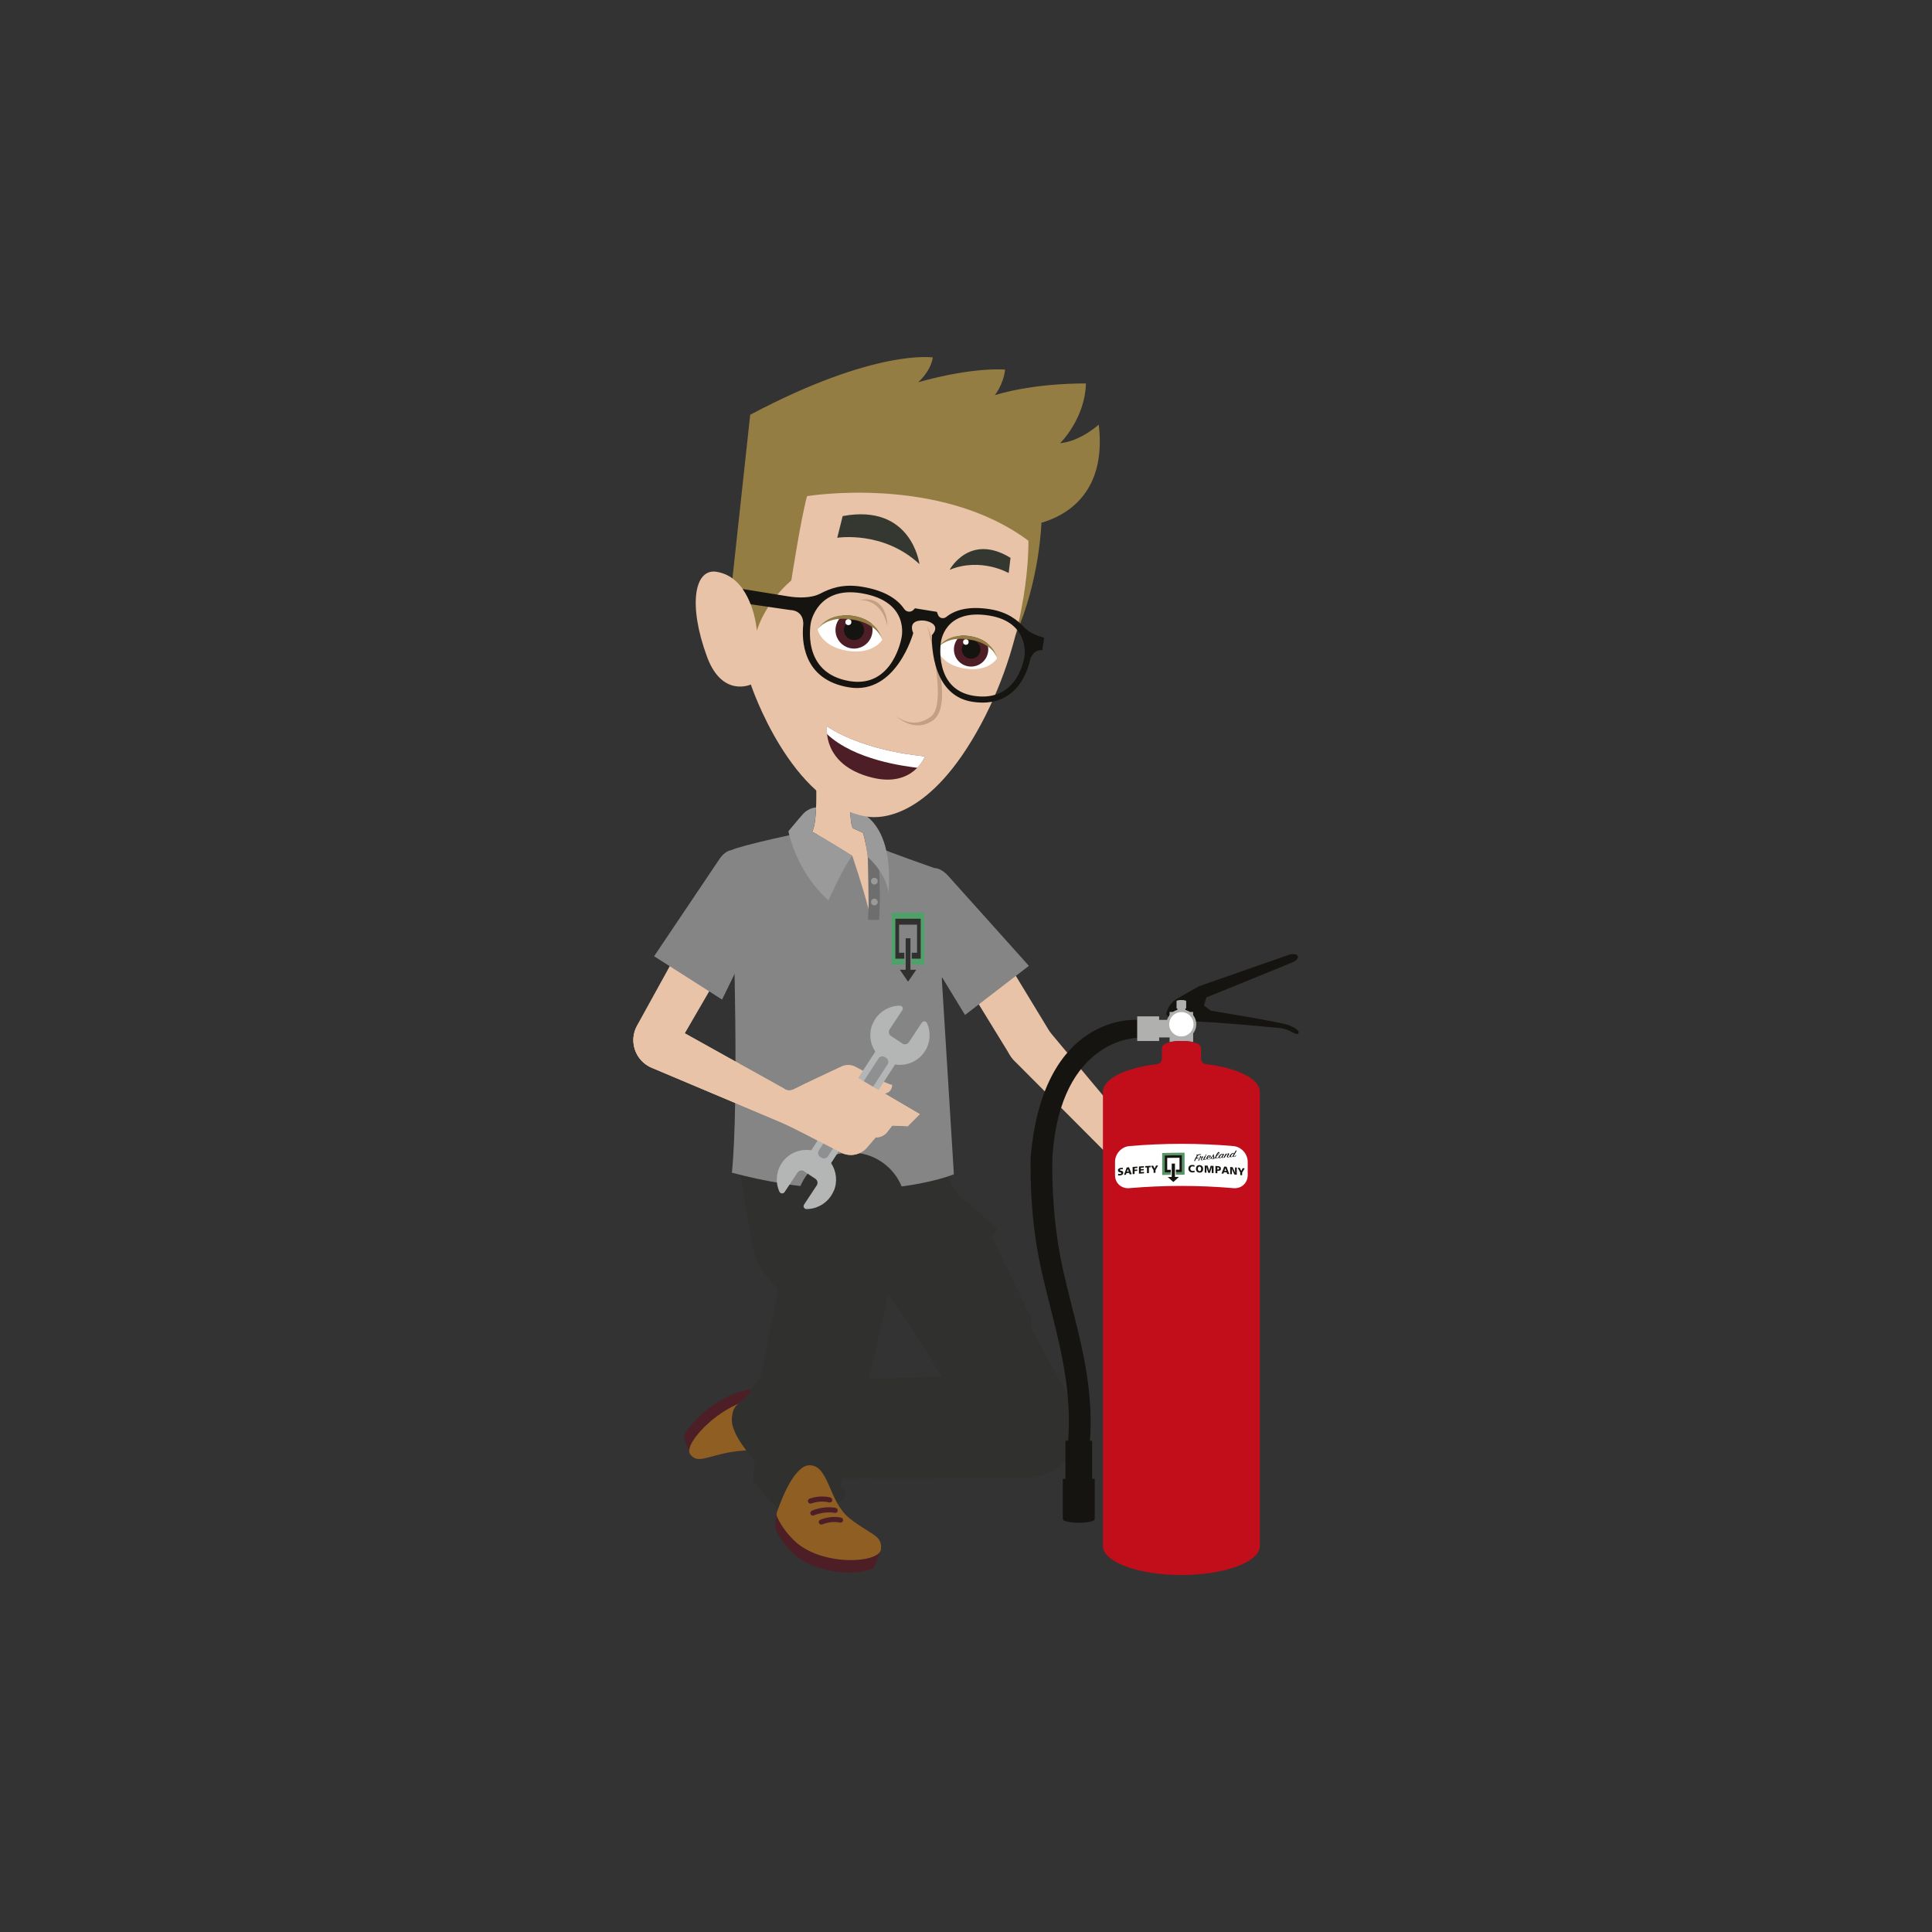 <?xml version="1.0" encoding="utf-8"?>
<!-- Generator: Adobe Illustrator 24.1.3, SVG Export Plug-In . SVG Version: 6.00 Build 0)  -->
<svg version="1.1" xmlns="http://www.w3.org/2000/svg" xmlns:xlink="http://www.w3.org/1999/xlink" x="0px" y="0px"
	 viewBox="0 0 850.39 850.39" style="enable-background:new 0 0 850.39 850.39;" xml:space="preserve">
<rect x="0" y="0" width="850.39" height="850.39" fill="#333333" stroke="none"/>
<style type="text/css">
	.st0{fill:#30302F;}
	.st1{fill:#E8C3A7;}
	.st2{fill:#4D1E26;}
	.st3{fill:#8F5E23;}
	.st4{fill:none;stroke:#C3007A;stroke-width:0.25;stroke-miterlimit:10;}
	.st5{fill:#858585;}
	.st6{fill:#B4B5B5;}
	.st7{fill:#8F9092;}
	.st8{fill:#4FA16A;}
	.st9{fill:#6F6E6E;}
	.st10{fill:#9A9A9A;}
	.st11{fill:#947D43;}
	.st12{fill:#353831;}
	.st13{fill:#FFFFFF;}
	.st14{fill:#C4A083;}
	.st15{clip-path:url(#SVGID_2_);}
	.st16{fill:#161411;}
	.st17{clip-path:url(#SVGID_4_);}
	.st18{fill:#B0B0AF;}
	.st19{fill:none;stroke:#B0B0AF;stroke-width:1.207;stroke-miterlimit:10;}
	.st20{fill:#C10E1A;}
	.st21{fill:#569665;}
</style>
<g id="Laag_2">
</g>
<g id="Laag_1">
	<path class="st0" d="M415.4,514.59l57.21,104.33c4.93,11.38-0.3,24.61-11.68,29.54c-11.38,4.93-24.61-0.3-29.54-11.68
		c-36.17-68.41-47.26-73.83-47.26-73.83l-39.29,7.41l-6.96-8.08c-3.57-4.14-5.92-9.18-6.82-14.57l-5.29-31.89l6.21-7.09
		L415.4,514.59z"/>
	<g>
		<path class="st1" d="M461.56,453.56l48.13,57.57c0,0-0.31,3.14,3.8,6.52c4.11,3.39,8.66,6.23,8.66,6.23l9.26,11.95l1.02,13.16
			c0,0-5.6,0.79-6.38-8l-5.89-8.07l1.22,4.24l7.4,21.16c0,0,17.14,10.98,5.58,9.6l-2.03,2.15l-15.54-7.78
			c0,0-14.24-12.63-13.81-13.18c0,0-6.43-16.48-4.9-30.41l-51.39-51.55c-3.91-3.92-5.21-9.74-3.36-14.95L461.56,453.56z"/>
	</g>
	<g>
		<path class="st1" d="M444.45,464.27l-17.04-27.76l19.19-7.84l21.5,35.39l-4,3.37C457.96,472.62,448.65,471.12,444.45,464.27z"/>
	</g>
	<g>
		<path class="st2" d="M303.53,639.63l-2.4-6.66c-0.11-0.31-0.11-0.66,0.04-0.99c3.27-7.35,18.46-20.58,31.72-20.41
			c0,0,5.55-0.23,10.31,1.49c0.21,0.08,0.39,0.21,0.52,0.38l3.31,4.21"/>
		<path class="st3" d="M347.63,633.76c-6.28,6.04-14.06,3.52-25.25,5.28c-11.19,1.76-15.28,5.58-18.65,0.97
			c-3.37-4.6,15.57-24.54,31.81-24.47c0,0,5.8-0.28,10.65,1.51c0.56,0.21,0.97,0.64,1.2,1.18
			C349.92,624.41,352.33,629.24,347.63,633.76z"/>
	</g>
	<path class="st0" d="M453.45,605.44c-77.38,0.45-114.27,4.48-114.27,4.48c-2.79-4.42-4.55-4.77-8.83,2.26s-7.65,4.34-8.22,12.3
		c-0.46,6.4,7.9,16.17,11.19,19.75c0.81,0.88,1.93,1.42,3.13,1.5l8.91,0.64c0.79,0.06,1.55,0.31,2.22,0.74l3.8,2.46
		c0.74,0.48,1.59,0.74,2.47,0.75c18.3,0.3,47.63,0.46,93.34,0.02l3.04-0.1c12.37,0.89,23.12-8.42,24.01-20.8
		C475.14,617.07,465.83,606.32,453.45,605.44z"/>
	<path class="st4" d="M319.02,619.63"/>
	<path class="st5" d="M416.87,412.45c0,0-0.67,13.97-2.33,18.29l5.32,86.13c0,0-36.89,15.47-97.7-0.7
		c3.15-31.22,0.6-110.72,0.6-110.72"/>
	<path class="st4" d="M378.3,474.3"/>
	<g>
		<path class="st0" d="M398.5,534.42c-16.71,81.42-28.69,119.43-28.69,119.43c4.07,3.87,4.07,5.79-4.23,8.83s-6.18,7.14-14.68,6.08
			c-6.84-0.86-15.38-11.72-18.46-15.93c-0.76-1.04-1.09-2.33-0.93-3.61l1.2-9.52c0.11-0.84,0-1.7-0.32-2.49l-1.79-4.52
			c-0.35-0.88-0.44-1.83-0.27-2.76c3.52-19.34,9.51-50.27,19.56-98.32l0.74-3.19c1.66-13.22,13.72-22.59,26.94-20.93
			C390.79,509.14,400.16,521.2,398.5,534.42z"/>
	</g>
	<g>
		<path class="st2" d="M387.65,682.43l-2.84,7.25c-0.13,0.34-0.38,0.62-0.7,0.77c-7.33,3.41-27.12,2.29-36.42-8.16
			c0,0-4.09-4.13-6.3-9.21c-0.1-0.22-0.13-0.47-0.11-0.71l0.52-5.97"/>
		<path class="st3" d="M356.35,644.95c8.58,0,8.39,16.04,17.53,23.31c9.14,7.27,14.64,7.37,13.89,13.71
			c-0.75,6.34-27.78,7.74-39.25-4.94c0,0-4.31-4.28-6.52-9.5c-0.25-0.6-0.25-1.27-0.04-1.89
			C344.37,658.68,349.94,644.95,356.35,644.95z"/>
		<path class="st2" d="M356.72,661.83c0.13,0,0.25-0.02,0.38-0.07c4.22-1.52,7.73-0.46,7.77-0.45c0.59,0.18,1.22-0.15,1.4-0.74
			c0.18-0.59-0.14-1.22-0.73-1.4c-0.17-0.05-4.24-1.31-9.2,0.48c-0.58,0.21-0.88,0.85-0.67,1.43
			C355.83,661.54,356.26,661.83,356.72,661.83z"/>
		<path class="st2" d="M361.5,671.06c0.14,0,0.29-0.03,0.43-0.08c4.18-1.72,7.7-0.81,7.74-0.8c0.6,0.16,1.21-0.19,1.37-0.79
			c0.16-0.6-0.19-1.21-0.79-1.37c-0.17-0.05-4.3-1.11-9.17,0.9c-0.57,0.24-0.85,0.89-0.61,1.46
			C360.65,670.8,361.06,671.06,361.5,671.06z"/>
		<path class="st2" d="M357.79,667.11c0.14,0,0.29-0.03,0.43-0.09c4.92-2.03,9.12-1.13,9.16-1.12c0.6,0.14,1.2-0.24,1.34-0.85
			c0.13-0.6-0.25-1.2-0.85-1.34c-0.2-0.05-4.95-1.06-10.51,1.24c-0.57,0.24-0.84,0.89-0.61,1.46
			C356.93,666.85,357.35,667.11,357.79,667.11z"/>
	</g>
	<g>
		<path class="st1" d="M381.58,505.13c-2.79,3.24-7.42,4.17-11.25,2.26c-10.51-5.25-19.76-10.5-27.18-13.64l-56.3-23.75
			c-7.4-3.12-10.29-12.1-6.1-18.95l3.53-5.77l60.81,33.88c0,0,1.81,1.67,4.54,0.2s20.14-9.62,20.14-9.62s2.98-2.1,6.75-0.23
			c3.77,1.87,13.52,7.76,16.18,7.96c0,0,0.22,3.22-3.23,3.91l15.36,9.02l-5.27,5.31l-6.84-0.28l-2.16,2.79
			c-1.22,1.58-3.12,2.47-5.12,2.41l0,0L381.58,505.13z"/>
	</g>
	<g>
		<path class="st6" d="M367.02,524.18c1.69-4.06,1.17-8.66-1.21-12.23l28.17-43.41c4.76,0.77,9.77-1.12,12.73-5.24
			c2.83-3.94,3.14-8.88,1.31-12.97c-0.42-0.94-1.71-1.05-2.28-0.19l-5.65,8.54c-0.58,0.87-1.67,1.19-2.61,0.82l-5.31-3.51
			c-0.97-0.64-1.23-1.94-0.59-2.91l5.58-8.45c0.55-0.83-0.04-1.93-1.03-1.95c-4.32-0.08-8.72,2.27-11.15,6.27
			c-0.34,0.57-0.64,1.15-0.88,1.75l-0.04-0.03c-1.69,4.06-1.17,8.66,1.21,12.23l-28.17,43.41c-4.76-0.77-9.77,1.12-12.73,5.24
			c-2.83,3.95-3.14,8.88-1.31,12.97c0.42,0.94,1.71,1.05,2.28,0.19l5.65-8.54c0.58-0.87,1.68-1.19,2.61-0.82l5.3,3.51
			c0.97,0.64,1.23,1.94,0.59,2.91l-5.58,8.45c-0.55,0.83,0.04,1.93,1.03,1.95c4.32,0.08,8.72-2.27,11.15-6.27
			c0.34-0.57,0.64-1.15,0.88-1.75L367.02,524.18z"/>
		<path class="st7" d="M361.55,509.57l-0.52-0.33c-0.96-0.62-1.24-1.92-0.61-2.88l26.24-40.44c0.62-0.96,1.92-1.24,2.88-0.61
			l0.51,0.33c0.96,0.62,1.24,1.92,0.61,2.88l-26.24,40.44C363.8,509.92,362.51,510.2,361.55,509.57"/>
	</g>
	<g>
		<path class="st1" d="M296.11,422.9l-15.73,28.52c-3.88,7.03-0.59,15.87,6.95,18.66l4.45,1.37l34.56-59.55L296.11,422.9z"/>
	</g>
	<path class="st5" d="M329.69,415.69l-11.87,24.28l-29.91-19.07l28.22-41.97c2.83-4.61,5.62-4.67,5.62-4.67
		c4.65-2.29,32.03-8.02,32.03-8.02l34.72,7.41c0.67,0.67,22.95,8.5,22.95,8.5l-0.1-0.04c0,0,2.86-0.28,6.38,3.83l35.15,39.19
		l-28.12,21.62l-17.65-28.98"/>
	<path class="st1" d="M389.47,481.38l-19.77-11.61c-1.14,0.53-17.45,8.17-20.07,9.58c-2.72,1.47-4.54-0.2-4.54-0.2l-60.81-33.88
		l-3.53,5.77c-4.19,6.85-1.3,15.83,6.1,18.95l56.3,23.75c7.42,3.14,16.67,8.39,27.18,13.64c3.82,1.91,8.46,0.98,11.25-2.26l3.87-4.5
		c1.99,0.07,3.9-0.83,5.12-2.41l2.16-2.79l6.84,0.28l5.27-5.31L389.47,481.38L389.47,481.38z"/>
	<g>
		<polygon class="st8" points="398.06,421.98 398.06,424.6 392.48,424.6 392.48,401.75 406.9,401.75 406.9,424.6 401.32,424.6 
			401.32,421.98 401.33,421.95 405.25,421.95 405.25,404.41 394.12,404.41 394.12,421.95 398.06,421.95 		"/>
		<polygon class="st0" points="405.27,421.98 405.27,404.38 394.11,404.38 394.11,421.98 398.06,421.98 398.06,419.36 
			395.73,419.36 395.73,407 403.64,407 403.64,419.36 401.32,419.36 401.32,421.98 		"/>
		<polygon class="st0" points="399.69,432.09 403.29,426.85 400.74,426.85 400.74,412.99 398.64,412.99 398.64,426.85 
			396.08,426.85 		"/>
	</g>
	<path class="st9" d="M386.86,377.2c0,0,0.78,18.51,0.11,27.71h-4.9c0.67-9.2-0.11-27.71-0.11-27.71"/>
	<path class="st10" d="M384.86,386.36c-0.82,0-1.48,0.66-1.48,1.48c0,0.82,0.66,1.48,1.48,1.48s1.48-0.66,1.48-1.48
		C386.34,387.03,385.67,386.36,384.86,386.36z"/>
	<path class="st10" d="M384.86,395.56c-0.82,0-1.48,0.66-1.48,1.48c0,0.82,0.66,1.48,1.48,1.48s1.48-0.66,1.48-1.48
		C386.34,396.23,385.67,395.56,384.86,395.56z"/>
	<path class="st1" d="M382.32,397.7l-0.36-20.5c0,0-0.72-6.32-2.11-10.64l-4.43-2c-1.77-3.33-0.89-12.86-0.89-12.86l-15.3-6.87
		c0,0,0.67,17.29-1.77,21.28c6.6,3.55,17.68,10.59,17.68,10.59s4.78,13.95,7.14,23.48C382.3,399.38,382.31,398.55,382.32,397.7z"/>
	<g>
		<path class="st10" d="M357.46,366.11c1.1-1.8,1.57-6.3,1.75-10.7l-0.03,0c0,0-3.16,0-5.82,2.99c-2.66,2.99-6.32,7.48-6.32,7.48
			s2.99,17.29,17.62,30.43c0,0,6.65-14.96,10.48-19.62C375.14,376.7,364.06,369.66,357.46,366.11z"/>
	</g>
	<g>
		<path class="st10" d="M374.32,356.08c-0.04,2.96,0.13,6.65,1.1,8.48l4.43,2c1.39,4.32,2.11,10.64,2.11,10.64
			c8.81,8.15,9.14,15.96,9.14,15.96C393.75,357.73,374.48,356.1,374.32,356.08z"/>
	</g>
	<g>
		<path class="st11" d="M322.37,254.83l7.84-72.28c55.28-29.27,80.39-25.2,80.39-25.2c-1.04,6.4-6.49,10.91-6.49,10.91
			c24.71-6.94,38.3-5.58,38.3-5.58c-0.74,6.62-4.52,11.23-4.52,11.23c18.59-5.57,40.08-5.12,40.08-5.12
			c-0.32,15.45-11.34,26.29-11.34,26.29c9.07-0.89,16.99-8.19,16.99-8.19c3.7,30.89-15.31,40.37-25.23,43.19
			c0,0-0.64,24.93-11.32,49.25l-20.75,39.31l-108.31-39.8"/>
		<path class="st1" d="M330.49,301.29c0,0-12.62,5.87-19.29-12.22c-8.39-22.76-5.59-38.97,4.21-37.39
			c16.03,2.6,17.74,25.96,17.74,25.96s2.86-11.39,15.17-22.19c0,0,4.18-27.17,6.91-37.06c0,0,58.16-9.66,97.43,19.62
			c0,0,1.16,39.94-21.01,81.04c-22.16,41.1-43.78,41.41-50.12,40.38C347.95,353.98,330.49,301.29,330.49,301.29z"/>
		<path class="st12" d="M404.71,248.31c0,0-3.4-26.83-33.8-21.15l-2.39,9.55C368.53,236.71,388.77,233.43,404.71,248.31z"/>
		<path class="st12" d="M417.99,250.8c0,0,8.74-16.34,26.8-5.26l-0.81,6.7C443.98,252.24,431.84,245.18,417.99,250.8z"/>
		<path class="st2" d="M407.12,333.01c-0.17-0.36-25.01-1.59-43.1-13.28c0,0-2.49,16.97,19.82,22.53
			C401.86,346.76,407.12,333.01,407.12,333.01z"/>
		<path class="st13" d="M364.04,323.14c-0.22-2.06-0.02-3.41-0.02-3.41c18.09,11.69,42.94,12.92,43.1,13.28c0,0-0.94,2.45-3.38,4.94
			C398.19,337.23,376.32,334.62,364.04,323.14z"/>
		<path class="st14" d="M409.7,315.46c7.85-5.8-1.68-40.53-1.68-40.53s13.03,34.96,2.59,42.19c-8.79,6.09-16.93-2.58-16.93-2.58
			S401.1,321.82,409.7,315.46z"/>
		<path class="st14" d="M390.55,275.49c0.09,0.43,0.49-14.07-12.31-11.32C378.24,264.17,387.85,263.03,390.55,275.49z"/>
		<g>
			<path class="st13" d="M412.5,285.52c0,0,1.45,7.01,12.06,8.73c10.61,1.72,14.31-4.45,14.31-4.45s-1.27-8.08-11.89-9.8
				C416.37,278.28,412.5,285.52,412.5,285.52z"/>
			<g>
				<defs>
					<path id="SVGID_1_" d="M412.5,285.52c0,0,1.45,7.01,12.06,8.73c10.61,1.72,14.31-4.45,14.31-4.45s-1.27-8.08-11.89-9.8
						C416.37,278.28,412.5,285.52,412.5,285.52z"/>
				</defs>
				<clipPath id="SVGID_2_">
					<use xlink:href="#SVGID_1_"  style="overflow:visible;"/>
				</clipPath>
				<g class="st15">
					<circle class="st2" cx="427.44" cy="285.84" r="7.56"/>
					<circle class="st16" cx="427.44" cy="285.84" r="4.11"/>
					<circle class="st13" cx="425.13" cy="282.6" r="1.22"/>
				</g>
			</g>
			<path class="st11" d="M426.74,281.49c-10.53-1.71-14.18,3.93-14.23,4.01c0.06-0.11,3.94-7.22,14.48-5.51
				c10.53,1.71,11.86,9.67,11.88,9.79C438.85,289.69,437.28,283.2,426.74,281.49z"/>
		</g>
		<path class="st16" d="M450.86,276.16c-3.02-3.16-7.17-6.71-15.02-7.99c-9.73-1.58-15.7,0.46-19.35,3.4
			c-0.98,0.79-2.44,0.69-3.24-0.28c-0.32-0.39-0.58-1.27-0.88-1.98l-9.64-1.56c-0.29,0.33-0.56,0.61-0.82,0.84
			c-1.18,1.06-3.02,0.77-3.91-0.54c-2.83-4.15-8.29-8.12-18.64-9.8c-8.55-1.39-14.06,0.82-18.27,3.01
			c-4.19,2.18-9.96,1.89-14.14,1.24l-20.05-3.25c1.5,2.12,2.65,4.45,3.52,6.73l17.28,2.51c6.58,0.28,5.85,6.56,5.85,6.56
			c-0.63,6.14-0.64,24.12,20.2,27.5c20.77,3.37,28.23-23.91,28.23-23.91s-2.58-5.03,3.13-5.5c1.33-0.11,2.68,0.09,3.92,0.58
			c5.14,2.05,1.17,5.82,1.17,5.82s-1.47,26.22,17.59,29.32c19.12,3.1,24.37-12.75,25.61-18.35c0,0,0.97-4.59,5.34-4.36l0.89-5.46
			C456.47,279.87,453.09,278.49,450.86,276.16z M396.81,280.71c0,0-3.71,22.19-22.75,19.11c-21.77-3.53-17.15-25.8-17.15-25.8
			s2.83-16.05,22.09-12.92C400.77,264.62,396.81,280.71,396.81,280.71z M428.45,306.25c-17.55-2.85-14.33-23.33-14.33-23.33
			s1.23-15.22,21.3-11.97c17.75,2.88,15.55,17.74,15.55,17.74S448.52,309.5,428.45,306.25z"/>
		<g>
			<path class="st13" d="M359.87,277.02c0,0,1.56,7.56,13.01,9.42c11.45,1.86,15.44-4.8,15.44-4.8s-1.37-8.71-12.82-10.57
				S359.87,277.02,359.87,277.02z"/>
			<g>
				<defs>
					<path id="SVGID_3_" d="M359.87,277.02c0,0,1.56,7.56,13.01,9.42c11.45,1.86,15.44-4.8,15.44-4.8s-1.37-8.71-12.82-10.57
						S359.87,277.02,359.87,277.02z"/>
				</defs>
				<clipPath id="SVGID_4_">
					<use xlink:href="#SVGID_3_"  style="overflow:visible;"/>
				</clipPath>
				<g class="st17">
					<circle class="st2" cx="375.9" cy="277.33" r="8.15"/>
					<circle class="st16" cx="375.9" cy="277.33" r="4.43"/>
					<circle class="st13" cx="373.42" cy="273.84" r="1.32"/>
				</g>
			</g>
			<path class="st11" d="M375.23,272.68c-11.36-1.84-15.3,4.24-15.36,4.33c0.06-0.12,4.26-7.79,15.62-5.94
				c11.36,1.84,12.8,10.43,12.82,10.56C388.29,281.52,386.6,274.52,375.23,272.68z"/>
		</g>
	</g>
	<g>
		<path class="st16" d="M470.12,634.99c2.24-28.33-6.36-51.45-11.95-76.8c-5.59-25.35-4.47-49.39-4.47-49.39
			c5.66-63.37,46.85-59.88,46.85-59.88v7.89c0,0-33.74,0.17-37.28,51.99c0,0-1.12,24.05,4.47,49.39
			c5.59,25.35,14.18,48.47,11.95,76.8"/>
		<rect x="468.96" y="634.14" class="st16" width="11.74" height="17.65"/>
		<g>
			<path class="st16" d="M481.86,668.6c0,2.19-14.05,2.19-14.05,0v-17.65h14.05V668.6z"/>
		</g>
		<rect x="509.6" y="448.91" class="st18" width="5.96" height="7.73"/>
		<rect x="500.56" y="447.36" class="st18" width="9.65" height="10.85"/>
		<g>
			<path class="st16" d="M514.57,448.35l-1.29-2.09c0,0,0.94-4.38,4.59-6.52c3.65-2.14,9.76-5.59,9.76-5.59l40.21-14.07
				c0,0,2.66-0.51,3.31,0.56c0.65,1.07-0.75,2.24-1.68,2.7c-0.93,0.47-38.49,15.7-38.49,15.7l-1.03,3.54l3.03,2.3
				c0,0,31.13,5.02,34.3,6.37c3.17,1.35,4.84,2.52,4.24,3.59c0,0-0.23,0.93-2.8-0.56c-2.56-1.49-5.31-1.77-5.31-1.77
				s-27.75-2.7-38.63-2.94C513.91,449.34,514.57,448.35,514.57,448.35"/>
		</g>
		<g>
			<path class="st18" d="M525.17,447.9v-2.47h-2.69C523.61,445.95,524.56,446.82,525.17,447.9"/>
			<path class="st18" d="M517.5,445.43h-2.69v2.47C515.42,446.82,516.36,445.95,517.5,445.43"/>
			<path class="st18" d="M519.99,456.8c-2.22,0-4.16-1.22-5.18-3.02v4.93c1.45-0.36,3.26-0.51,5.23-0.51c1.92,0,3.7,0.15,5.14,0.49
				v-4.91C524.15,455.58,522.21,456.8,519.99,456.8"/>
		</g>
		<rect x="518.22" y="443.11" class="st18" width="3.53" height="2.87"/>
		<path class="st18" d="M517.87,440.67c0-0.66,4.24-0.66,4.24,0v3.18h-4.24V440.67z"/>
		<path class="st13" d="M514.03,450.84c0-3.29,2.67-5.96,5.96-5.96c3.29,0,5.96,2.67,5.96,5.96c0,3.29-2.67,5.96-5.96,5.96
			C516.69,456.8,514.03,454.13,514.03,450.84"/>
		<path class="st19" d="M514.03,450.84c0-3.29,2.67-5.96,5.96-5.96c3.29,0,5.96,2.67,5.96,5.96c0,3.29-2.67,5.96-5.96,5.96
			C516.69,456.8,514.03,454.13,514.03,450.84z"/>
		<path class="st20" d="M530.76,468.38c-1.2-0.14-2.1-1.16-2.11-2.37l-0.02-4.93c-0.53-2.1-4.17-2.88-8.59-2.88
			c-4.42,0-8.06,0.78-8.59,2.88l-0.02,4.92c0,1.21-0.91,2.22-2.11,2.37c-13.84,1.67-23.85,6.48-23.85,12.16v199.94v0v0
			c0,7.06,15.46,12.78,34.53,12.78c19.07,0,34.53-5.72,34.53-12.78V480.52C554.52,474.86,544.55,470.05,530.76,468.38"/>
		<path class="st13" d="M497.08,504.46c15.25-1.32,30.58-1.32,45.82,0c3.48,0.3,6.29,3.44,6.29,6.92v5.91
			c0,3.48-2.82,5.99-6.29,5.69c-15.25-1.32-30.58-1.32-45.82,0c-3.47,0.3-6.29-2.2-6.29-5.69c0-1.97,0-3.94,0-5.91
			C490.78,507.91,493.6,504.76,497.08,504.46"/>
		<path class="st21" d="M515.35,516v1.11c-1.27,0.02-2.54,0.05-3.81,0.09v-9.69c3.28-0.1,6.57-0.15,9.86-0.13v9.69
			c-1.27,0-2.54,0-3.82,0.01v-1.11c0,0,0.01-0.01,0.01-0.01c0.89-0.01,1.78-0.01,2.68-0.01c0-2.48,0-4.96,0-7.44
			c-2.54,0-5.07,0.03-7.61,0.1v7.44c0.9-0.03,1.79-0.04,2.69-0.06C515.35,515.99,515.35,515.99,515.35,516"/>
		<path class="st16" d="M520.28,515.96v-7.47c-2.54,0-5.09,0.03-7.63,0.1v7.46c0.9-0.02,1.8-0.04,2.7-0.06c0-0.37,0-0.74,0-1.11
			c-0.53,0.01-1.06,0.02-1.59,0.03v-5.24c1.8-0.04,3.61-0.07,5.41-0.07c0,1.75,0,3.49,0,5.24c-0.53,0-1.06,0-1.59,0.01
			c0,0.37,0,0.74,0,1.11C518.48,515.96,519.38,515.96,520.28,515.96"/>
		<path class="st16" d="M516.46,520.27c0.82-0.75,1.64-1.5,2.46-2.24c-0.59,0-1.17,0.01-1.75,0.01v-5.88
			c-0.48,0-0.96,0.01-1.43,0.02c0,1.96,0,3.92,0,5.87c-0.58,0.01-1.17,0.02-1.75,0.03C514.82,518.81,515.64,519.54,516.46,520.27"/>
		<path class="st16" d="M493.4,514.05c-0.37,0.04-0.67,0.14-0.9,0.3c-0.28,0.2-0.41,0.47-0.41,0.82c0,0.24,0.08,0.44,0.24,0.57
			c0.12,0.11,0.32,0.19,0.59,0.26c0.05,0.01,0.1,0.02,0.17,0.04c0.31,0.08,0.46,0.18,0.46,0.31c0,0.12-0.07,0.22-0.19,0.3
			c-0.09,0.06-0.21,0.09-0.35,0.1c-0.24,0.02-0.52-0.02-0.82-0.12c-0.02,0.24-0.05,0.47-0.07,0.71c0.3,0.05,0.62,0.07,0.95,0.03
			c0.4-0.04,0.71-0.15,0.94-0.32c0.27-0.21,0.41-0.5,0.4-0.88c0-0.29-0.1-0.51-0.32-0.65c-0.11-0.08-0.35-0.16-0.72-0.24
			c-0.06-0.01-0.11-0.02-0.14-0.03c-0.2-0.05-0.29-0.14-0.29-0.27c0-0.2,0.18-0.32,0.54-0.36c0.22-0.02,0.46,0.01,0.71,0.1
			c0.02-0.22,0.04-0.44,0.06-0.65C494,514.02,493.71,514.01,493.4,514.05 M496.82,515.69c-0.27,0.02-0.54,0.05-0.8,0.07
			c0.14-0.41,0.27-0.82,0.41-1.23C496.55,514.92,496.68,515.31,496.82,515.69 M494.74,517.14c0.28-0.03,0.55-0.05,0.83-0.08
			c0.08-0.23,0.16-0.46,0.24-0.69c0.4-0.04,0.81-0.07,1.21-0.11c0.07,0.22,0.15,0.43,0.22,0.65c0.3-0.02,0.6-0.05,0.9-0.08
			c-0.4-1.02-0.8-2.03-1.19-3.05c-0.34,0.03-0.67,0.06-1.01,0.09C495.53,514.97,495.14,516.06,494.74,517.14 M498.55,516.81
			c0.28-0.02,0.56-0.04,0.84-0.07v-1.29c0.39-0.03,0.79-0.06,1.18-0.09v-0.59c-0.39,0.03-0.79,0.06-1.18,0.09v-0.67
			c0.41-0.03,0.83-0.06,1.23-0.09c0-0.2,0-0.4,0-0.6c-0.69,0.05-1.39,0.1-2.08,0.16C498.55,514.71,498.55,515.76,498.55,516.81
			 M501.32,516.6c0.75-0.05,1.49-0.1,2.24-0.15v-0.61c-0.47,0.03-0.93,0.06-1.4,0.09c0-0.24,0-0.48,0-0.72
			c0.42-0.03,0.85-0.06,1.27-0.08v-0.59c-0.42,0.03-0.85,0.05-1.27,0.08c0-0.21,0-0.42,0-0.63c0.45-0.03,0.9-0.06,1.35-0.09v-0.59
			c-0.73,0.04-1.46,0.09-2.19,0.14C501.32,514.5,501.32,515.55,501.32,516.6 M504.07,513.9c0.26-0.02,0.52-0.03,0.79-0.04v2.52
			c0.28-0.02,0.56-0.03,0.84-0.05v-2.52c0.26-0.01,0.52-0.03,0.78-0.04v-0.63c-0.8,0.04-1.6,0.08-2.4,0.13V513.9z M507.76,515.06
			c0,0.39,0,0.78,0,1.17c0.28-0.01,0.56-0.03,0.84-0.04v-1.18c0.38-0.67,0.76-1.35,1.15-2.02c-0.3,0.01-0.6,0.02-0.91,0.04
			c-0.21,0.45-0.42,0.9-0.63,1.36c-0.21-0.43-0.42-0.87-0.63-1.3c-0.32,0.02-0.64,0.03-0.95,0.05
			C507.01,513.77,507.39,514.41,507.76,515.06 M524.84,512.76c-0.52-0.01-0.95,0.12-1.26,0.4c-0.33,0.29-0.5,0.69-0.5,1.21
			c0,0.54,0.17,0.96,0.51,1.26c0.32,0.28,0.75,0.42,1.31,0.43c0.3,0,0.61-0.03,0.91-0.1c-0.02-0.24-0.04-0.47-0.05-0.71
			c-0.27,0.12-0.52,0.17-0.78,0.17c-0.31,0-0.57-0.1-0.76-0.29c-0.19-0.18-0.28-0.44-0.29-0.75c0-0.31,0.09-0.56,0.28-0.74
			c0.18-0.18,0.44-0.26,0.75-0.26c0.27,0,0.52,0.08,0.75,0.22c0.03-0.22,0.05-0.44,0.08-0.66
			C525.53,512.83,525.21,512.77,524.84,512.76 M528.55,513.81c0.11,0.19,0.16,0.42,0.16,0.69c0,0.27-0.06,0.5-0.16,0.68
			c-0.13,0.23-0.31,0.34-0.57,0.33c-0.25-0.01-0.44-0.13-0.57-0.36c-0.11-0.19-0.15-0.42-0.16-0.69c0-0.27,0.06-0.5,0.16-0.68
			c0.13-0.22,0.32-0.34,0.57-0.33C528.24,513.45,528.42,513.57,528.55,513.81 M526.82,513.26c-0.27,0.29-0.4,0.68-0.4,1.19
			c0,0.51,0.13,0.91,0.4,1.21c0.28,0.31,0.67,0.47,1.17,0.48c0.51,0.01,0.89-0.12,1.17-0.42c0.27-0.28,0.4-0.68,0.4-1.18
			c0-0.51-0.13-0.91-0.4-1.21c-0.28-0.31-0.66-0.48-1.17-0.49C527.48,512.82,527.09,512.96,526.82,513.26 M530.28,516.14
			c0.24,0.01,0.49,0.02,0.74,0.03c0-0.7,0-1.4,0-2.1c0-0.11-0.01-0.33-0.04-0.67c0.05,0.22,0.08,0.41,0.13,0.56
			c0.23,0.75,0.46,1.5,0.7,2.25c0.25,0.01,0.5,0.02,0.75,0.04c0.24-0.74,0.47-1.48,0.71-2.22c0.05-0.15,0.1-0.32,0.14-0.51
			c-0.03,0.24-0.04,0.46-0.04,0.66c0,0.71,0,1.41,0,2.12c0.26,0.01,0.53,0.03,0.79,0.04c0-1.05,0-2.1,0-3.15
			c-0.42-0.02-0.85-0.04-1.27-0.06c-0.19,0.62-0.38,1.23-0.57,1.85c-0.04,0.13-0.07,0.32-0.1,0.57c-0.02-0.24-0.04-0.42-0.09-0.56
			c-0.19-0.64-0.38-1.28-0.58-1.92c-0.43-0.02-0.86-0.04-1.28-0.05V516.14z M536.06,513.85c0.34,0.02,0.5,0.19,0.51,0.51
			c0,0.29-0.17,0.43-0.51,0.41c-0.07,0-0.15-0.01-0.22-0.01v-0.91C535.91,513.84,535.98,513.84,536.06,513.85 M534.99,516.37
			c0.28,0.02,0.56,0.03,0.84,0.05v-1.1c0.12,0.01,0.24,0.01,0.36,0.02c0.81,0.05,1.23-0.27,1.22-0.97c0-0.67-0.43-1.03-1.3-1.09
			c-0.38-0.02-0.75-0.04-1.13-0.07C534.99,514.27,534.99,515.32,534.99,516.37 M539.75,515.42c-0.27-0.02-0.54-0.04-0.8-0.06
			c0.14-0.39,0.27-0.77,0.41-1.16C539.48,514.6,539.62,515.01,539.75,515.42 M537.67,516.53c0.28,0.02,0.55,0.04,0.83,0.06
			c0.08-0.22,0.16-0.43,0.24-0.65c0.4,0.03,0.81,0.06,1.21,0.09c0.08,0.23,0.15,0.46,0.22,0.69c0.3,0.02,0.6,0.05,0.9,0.07
			c-0.4-1.08-0.79-2.16-1.19-3.24c-0.34-0.02-0.68-0.05-1.01-0.08C538.46,514.49,538.07,515.51,537.67,516.53 M541.48,516.81
			c0.25,0.02,0.51,0.04,0.76,0.06c0-0.55,0-1.11,0-1.66c0-0.25-0.03-0.57-0.08-0.94c0.06,0.25,0.13,0.47,0.22,0.66
			c0.31,0.68,0.63,1.36,0.95,2.04c0.35,0.03,0.7,0.06,1.05,0.1c0-1.05,0-2.1,0-3.15c-0.25-0.02-0.5-0.04-0.76-0.07v1.78
			c0,0.22,0.02,0.48,0.07,0.79c-0.1-0.32-0.17-0.56-0.25-0.7c-0.3-0.66-0.61-1.31-0.91-1.97c-0.35-0.03-0.7-0.06-1.05-0.09V516.81z
			 M545.9,516.04c0,0.39,0,0.78,0,1.17c0.28,0.03,0.56,0.06,0.84,0.08c0-0.39,0-0.79,0-1.18c0.38-0.62,0.76-1.23,1.14-1.85
			c-0.3-0.03-0.6-0.06-0.9-0.09c-0.21,0.42-0.42,0.85-0.63,1.27c-0.21-0.46-0.42-0.93-0.63-1.39c-0.32-0.03-0.64-0.06-0.95-0.09
			C545.15,514.65,545.53,515.34,545.9,516.04"/>
		<path class="st16" d="M526.54,508.38c-0.02-0.03,0-0.05,0.06-0.06c0.52-0.05,1.18-0.27,1.53-0.32c0.27-0.04,0.45,0.03,0.55,0.16
			c0.03,0.03,0.02,0.06-0.06,0.08c-0.48,0.06-0.9,0.2-1.28,0.3c-0.18,0.28-0.42,0.67-0.66,1.11c0.16-0.04,0.3-0.08,0.42-0.09
			c0.32-0.06,0.48,0.01,0.56,0.14c0.03,0.04,0.02,0.06-0.06,0.08c-0.32,0.04-0.79,0.17-1.14,0.28c-0.19,0.36-0.37,0.72-0.51,1.04
			c-0.02,0.05-0.06,0.05-0.1,0.03c-0.13-0.05-0.22-0.18-0.13-0.47c0.13-0.41,0.65-1.36,1.11-2.06
			C526.67,508.54,526.59,508.46,526.54,508.38"/>
		<path class="st16" d="M529.2,508.99c0.08-0.04,0.12-0.06,0.17-0.03c0.14,0.08,0.32,0.25,0.16,0.42c-0.25,0.26-0.51,0.58-0.58,0.82
			c-0.06,0.24,0.04,0.4,0.22,0.38c0.25-0.02,0.51-0.34,0.66-0.68c0.02-0.04,0.05-0.05,0.09-0.01c0.04,0.04,0.06,0.15,0.01,0.28
			c-0.1,0.27-0.45,0.5-0.78,0.54c-0.46,0.04-0.68-0.22-0.58-0.57c0.09-0.3,0.4-0.67,0.63-0.9c-0.26,0.16-0.52,0.24-0.71,0.26
			c-0.19,0.34-0.7,1.04-0.75,1.45c-0.01,0.04-0.04,0.07-0.1,0.04c-0.2-0.11-0.24-0.31-0.1-0.56c0.12-0.21,0.47-0.68,0.67-0.94
			c-0.39-0.11,0.08-0.7,0.31-0.74c0.2-0.03,0.18,0.23,0.07,0.53C528.77,509.23,528.99,509.13,529.2,508.99"/>
		<path class="st16" d="M530.99,508.63c-0.08,0.07-0.25,0.08-0.36-0.02c-0.12-0.1-0.11-0.24-0.02-0.33c0.1-0.08,0.28-0.06,0.38,0.05
			C531.08,508.43,531.06,508.56,530.99,508.63 M529.76,509.95c0.11-0.34,0.43-0.91,0.64-1.17c0.05-0.06,0.09-0.08,0.15-0.04
			c0.1,0.06,0.18,0.24,0.07,0.48c-0.1,0.21-0.32,0.54-0.42,0.78c-0.12,0.27-0.07,0.44,0.13,0.41c0.28-0.04,0.58-0.38,0.73-0.7
			c0.03-0.04,0.07-0.04,0.1-0.01c0.07,0.06,0.06,0.16,0,0.28c-0.14,0.3-0.52,0.53-0.87,0.57
			C529.81,510.59,529.65,510.33,529.76,509.95"/>
		<path class="st16" d="M532.33,509.13c0.17-0.21,0.28-0.45,0.18-0.49c-0.14-0.06-0.62,0.26-0.86,0.72
			c-0.01,0.02-0.03,0.06-0.04,0.08C531.95,509.54,532.18,509.32,532.33,509.13 M531.97,510.21c0.52-0.05,0.93-0.45,1.16-0.77
			c0.03-0.04,0.08-0.05,0.11-0.01c0.03,0.03,0.04,0.16-0.06,0.28c-0.23,0.3-0.68,0.55-1.16,0.62c-0.8,0.1-1.17-0.41-0.85-1.03
			c0.32-0.61,0.93-0.92,1.26-0.83c0.17,0.05,0.3,0.1,0.41,0.18c0.14,0.09,0.12,0.37-0.1,0.62c-0.27,0.3-0.67,0.46-1.15,0.26
			C531.44,509.97,531.63,510.23,531.97,510.21"/>
		<path class="st16" d="M533.33,509.62c0.13,0.25,0.35,0.4,0.55,0.34c0.28-0.09,0.08-0.77-0.01-1.12
			C533.73,509.09,533.53,509.35,533.33,509.62 M533.84,508.55c0-0.18,0.06-0.26,0.17-0.36c0.13-0.1,0.27-0.14,0.33-0.1
			c0.07,0.04,0.05,0.09-0.02,0.2c-0.02,0.03-0.04,0.06-0.06,0.09c0.02,0.41,0.2,0.74,0.23,1.05c0.01,0.17,0,0.36-0.21,0.49
			c0.4-0.15,0.63-0.45,0.75-0.7c0.03-0.05,0.09-0.04,0.12-0.01c0.03,0.04,0.05,0.15-0.04,0.3c-0.19,0.33-0.6,0.54-1.04,0.61
			c-0.37,0.05-0.73,0.02-0.99-0.23c-0.18-0.18-0.21-0.47-0.02-0.62c0.07-0.05,0.12-0.04,0.14,0.03c0.01,0.03,0.02,0.07,0.03,0.1
			C533.46,509.11,533.69,508.79,533.84,508.55"/>
		<path class="st16" d="M536.51,507.44c-0.09-0.03-0.48,0.5-0.82,1.12c-0.04,0.08-0.08,0.15-0.12,0.23
			C536.36,508.2,536.6,507.46,536.51,507.44 M535.58,509.8c0.3-0.01,0.7-0.38,0.89-0.74c0.04-0.06,0.11-0.07,0.14-0.01
			c0.04,0.07,0.04,0.17-0.02,0.28c-0.06,0.14-0.47,0.55-0.98,0.6c-0.44,0.04-0.71-0.15-0.64-0.64c0.11-0.79,0.7-1.66,1.27-2.19
			c0.09-0.08,0.17-0.1,0.27-0.05c0.2,0.1,0.26,0.25,0.22,0.47c-0.11,0.56-0.73,1.16-1.25,1.47
			C535.31,509.44,535.3,509.81,535.58,509.8"/>
		<path class="st16" d="M537.99,508.08c-0.2,0.01-0.62,0.33-0.9,0.76c-0.27,0.41-0.29,0.81-0.05,0.79c0.26-0.02,0.54-0.34,0.8-0.75
			C538.16,508.36,538.17,508.08,537.99,508.08 M538.46,507.85c0.05-0.06,0.1-0.08,0.15-0.04c0.11,0.07,0.19,0.25,0.07,0.49
			c-0.11,0.21-0.37,0.57-0.48,0.82c-0.12,0.26-0.1,0.45,0.12,0.42c0.26-0.03,0.56-0.36,0.73-0.69c0.02-0.04,0.06-0.05,0.1-0.01
			c0.03,0.04,0.05,0.14-0.01,0.28c-0.12,0.26-0.49,0.54-0.83,0.55c-0.34,0.02-0.54-0.1-0.58-0.31c-0.17,0.2-0.43,0.39-0.73,0.42
			c-0.59,0.06-0.8-0.49-0.36-1.07c0.43-0.57,0.89-0.82,1.21-0.85c0.27-0.02,0.43,0.11,0.44,0.28
			C538.34,508.04,538.41,507.93,538.46,507.85"/>
		<path class="st16" d="M540.69,507.63c0.21,0,0.44,0.2,0.32,0.45c-0.1,0.2-0.36,0.56-0.47,0.8c-0.12,0.27-0.05,0.47,0.17,0.45
			c0.26-0.03,0.52-0.35,0.71-0.68c0.02-0.04,0.07-0.05,0.1-0.01c0.06,0.05,0.06,0.15-0.01,0.28c-0.13,0.26-0.49,0.52-0.86,0.55
			c-0.54,0.05-0.7-0.21-0.58-0.62c0.14-0.45,0.62-0.97,0.5-0.99c-0.06-0.01-0.41,0.14-0.77,0.48c-0.32,0.32-0.54,0.76-0.74,1.2
			c-0.02,0.04-0.06,0.06-0.12,0.03c-0.14-0.08-0.2-0.22-0.14-0.45c0.08-0.29,0.47-0.95,0.8-1.39c0.04-0.05,0.09-0.05,0.13-0.01
			c0.11,0.1,0.13,0.25,0.09,0.42C540.09,507.91,540.48,507.63,540.69,507.63"/>
		<path class="st16" d="M542.01,508.41c-0.28,0.4-0.28,0.8-0.04,0.78c0.25-0.02,0.55-0.3,0.78-0.73c0.29-0.52,0.33-0.81,0.15-0.79
			C542.71,507.68,542.29,508,542.01,508.41 M543.23,509.13c0.26-0.03,0.55-0.35,0.72-0.67c0.02-0.04,0.07-0.05,0.1-0.01
			c0.03,0.04,0.06,0.15-0.01,0.28c-0.13,0.26-0.49,0.52-0.83,0.53c-0.34,0.01-0.54-0.11-0.57-0.31c-0.17,0.19-0.43,0.38-0.73,0.4
			c-0.58,0.05-0.79-0.5-0.36-1.07c0.42-0.55,0.89-0.79,1.21-0.82c0.26-0.02,0.4,0.11,0.42,0.27c0.27-0.48,0.65-1.12,0.84-1.36
			c0.05-0.07,0.1-0.07,0.15-0.01c0.11,0.14,0.12,0.33-0.09,0.68c-0.24,0.4-0.73,1.17-0.97,1.67
			C543,508.98,543.03,509.16,543.23,509.13"/>
	</g>
	<path class="st0" d="M363.01,572.13"/>
	<path class="st0" d="M421.1,525.3l17.93,15.32l-2.35,4.02l17.55,36.22l-1.02,6.89l-17.54-16.06c0,0-9.32-19.69-11.75-23.33
		C421.5,544.73,421.1,525.3,421.1,525.3z"/>
</g>
<g id="Laag_3">
</g>
</svg>
